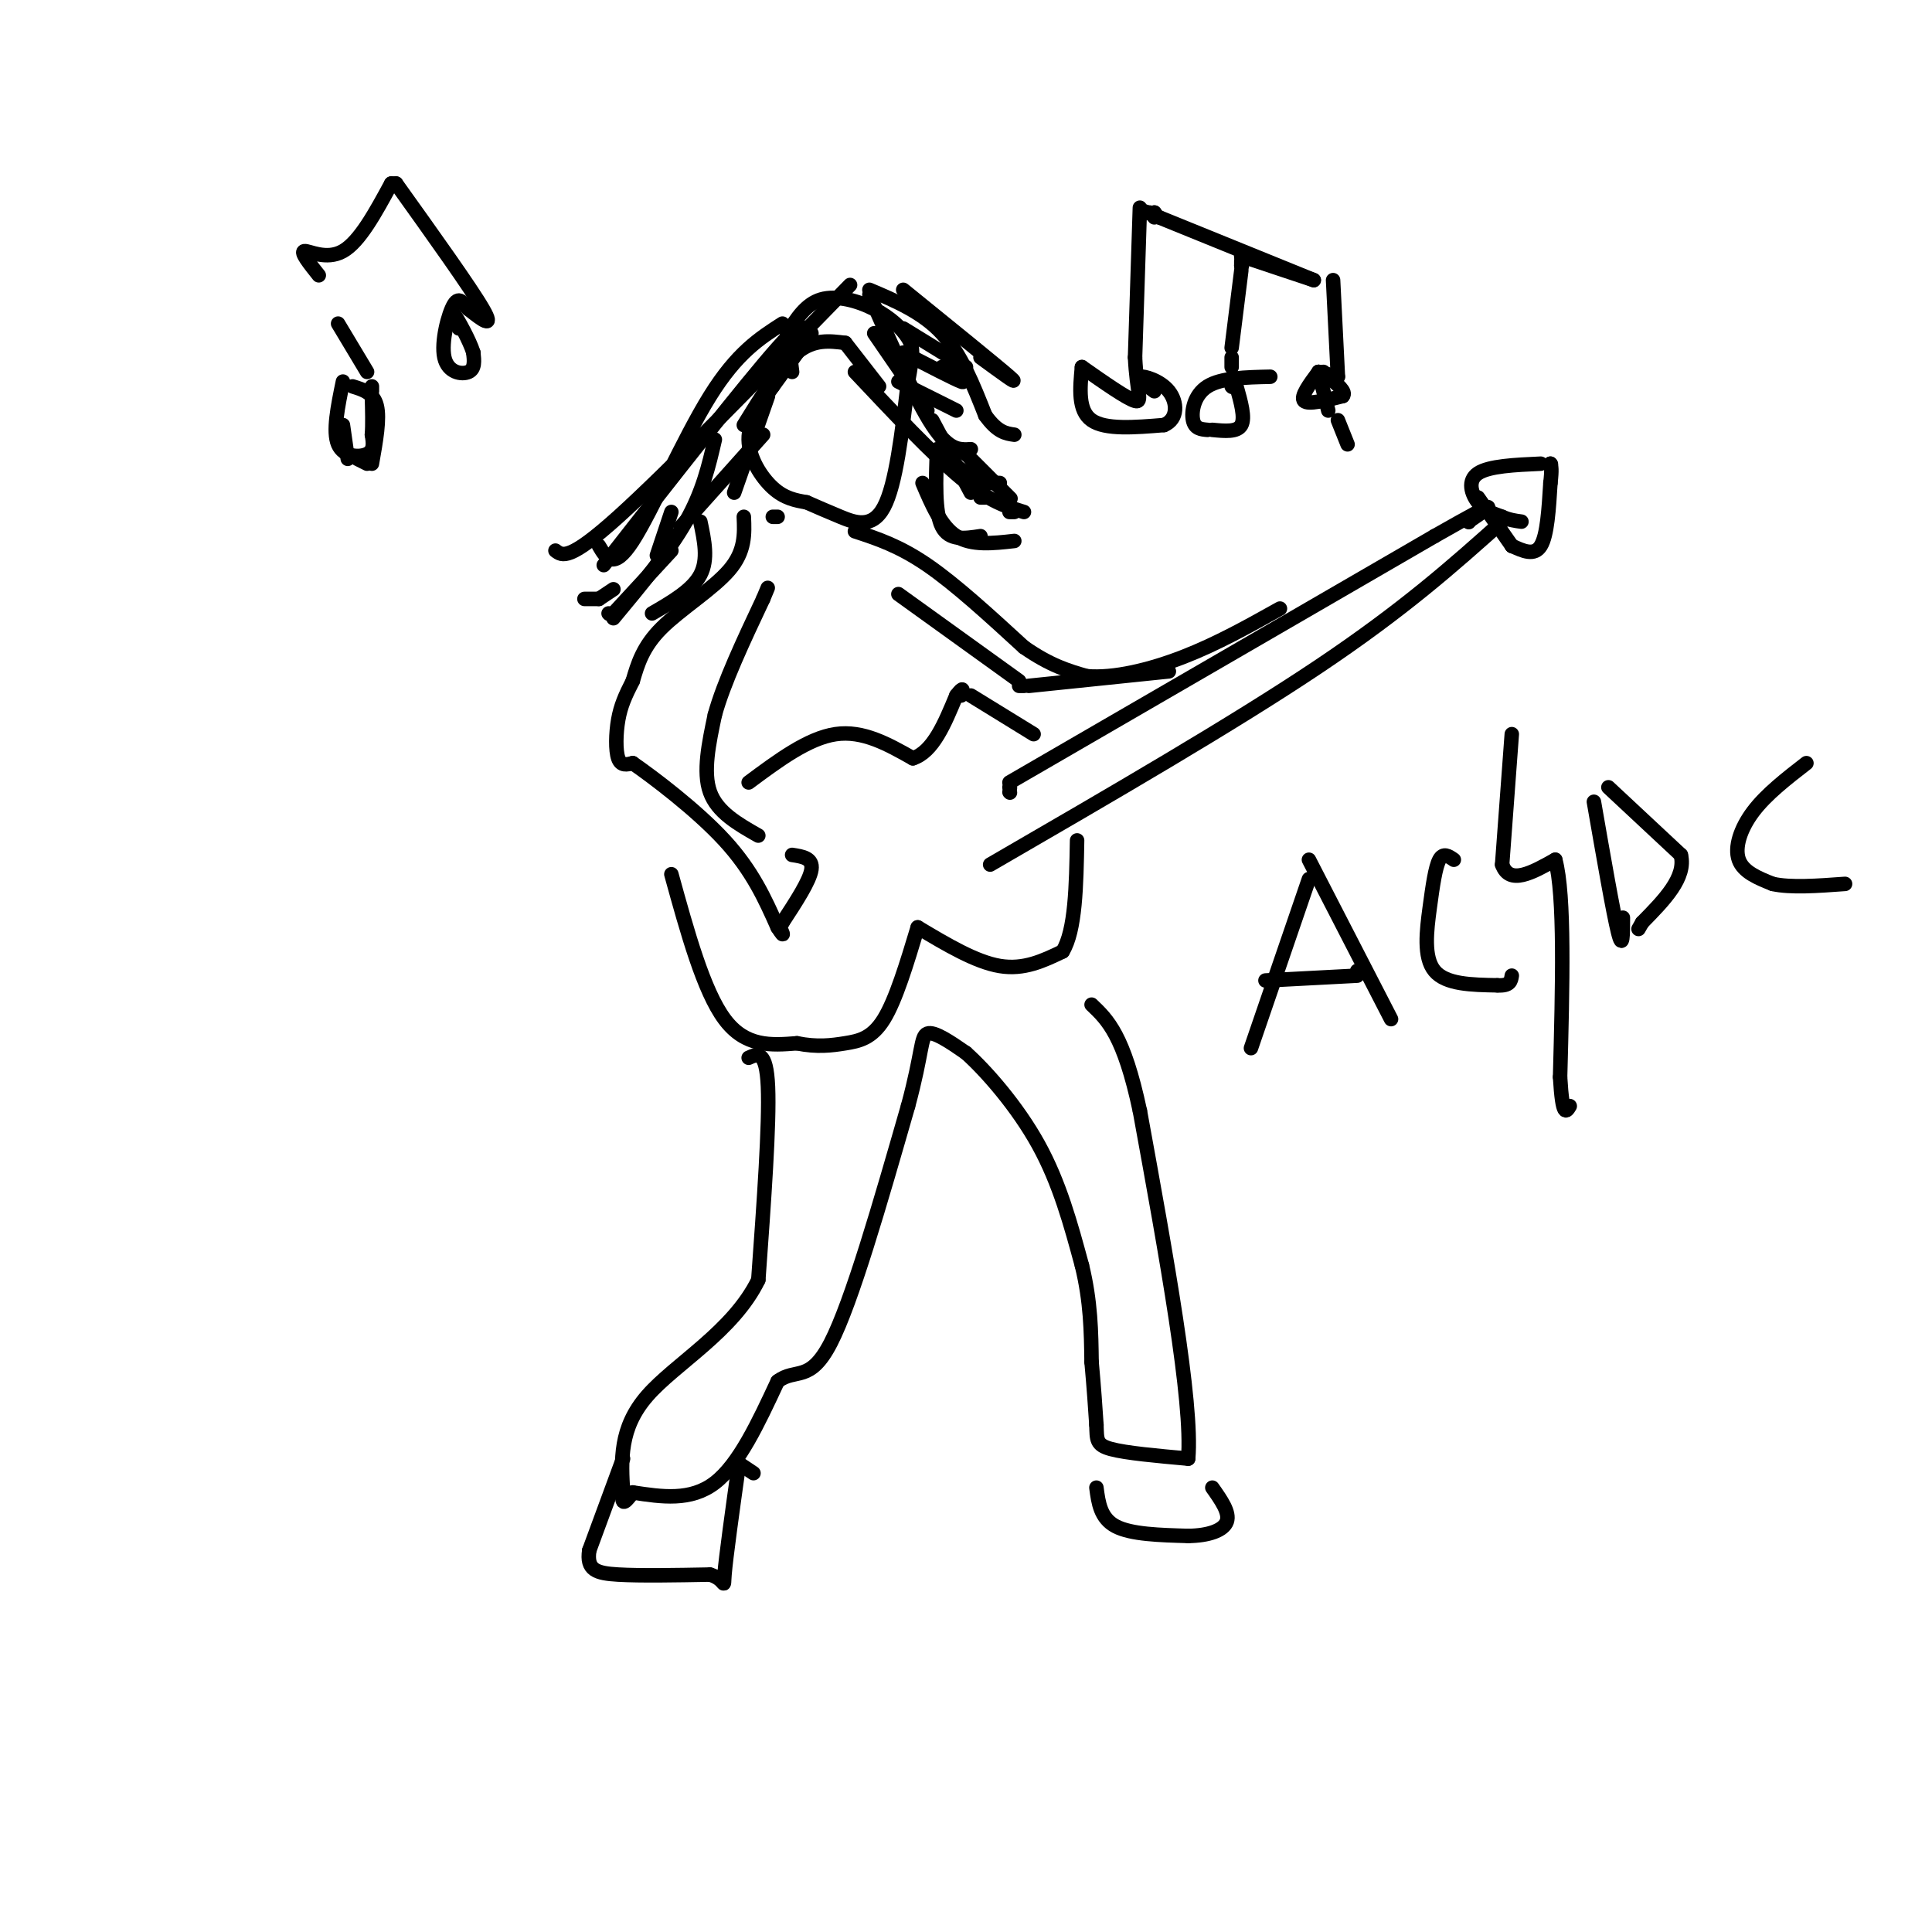 <svg viewBox='0 0 400 400' version='1.1' xmlns='http://www.w3.org/2000/svg' xmlns:xlink='http://www.w3.org/1999/xlink'><g fill='none' stroke='rgb(0,0,0)' stroke-width='3' stroke-linecap='round' stroke-linejoin='round'><path d='M168,69c0.000,0.000 -8.000,11.000 -8,11'/><path d='M160,80c-2.583,3.631 -5.042,7.208 -5,11c0.042,3.792 2.583,7.798 5,10c2.417,2.202 4.708,2.601 7,3'/><path d='M167,104c2.190,0.952 4.167,1.833 7,3c2.833,1.167 6.524,2.619 9,-2c2.476,-4.619 3.738,-15.310 5,-26'/><path d='M188,79c1.045,-5.751 1.156,-7.129 0,-9c-1.156,-1.871 -3.581,-4.234 -7,-6c-3.419,-1.766 -7.834,-2.933 -11,-2c-3.166,0.933 -5.083,3.967 -7,7'/><path d='M163,69c0.000,0.000 0.100,0.100 0.1,0.1'/><path d='M163,69c0.000,0.000 1.000,8.000 1,8'/><path d='M154,107c0.156,3.556 0.311,7.111 -3,11c-3.311,3.889 -10.089,8.111 -14,12c-3.911,3.889 -4.956,7.444 -6,11'/><path d='M131,141c-1.571,3.048 -2.500,5.167 -3,8c-0.500,2.833 -0.571,6.381 0,8c0.571,1.619 1.786,1.310 3,1'/><path d='M131,158c4.200,2.911 13.200,9.689 19,16c5.800,6.311 8.400,12.156 11,18'/><path d='M161,192c1.833,2.833 0.917,0.917 0,-1'/><path d='M161,191c0.000,0.000 1.000,0.000 1,0'/><path d='M162,191c2.833,-4.333 5.667,-8.667 6,-11c0.333,-2.333 -1.833,-2.667 -4,-3'/><path d='M157,173c-4.250,-2.417 -8.500,-4.833 -10,-9c-1.500,-4.167 -0.250,-10.083 1,-16'/><path d='M148,148c1.833,-6.667 5.917,-15.333 10,-24'/><path d='M158,124c1.667,-4.000 0.833,-2.000 0,0'/><path d='M161,107c0.000,0.000 -1.000,0.000 -1,0'/><path d='M177,110c4.583,1.500 9.167,3.000 15,7c5.833,4.000 12.917,10.500 20,17'/><path d='M212,134c5.500,3.833 9.250,4.917 13,6'/><path d='M225,140c5.578,0.489 13.022,-1.289 20,-4c6.978,-2.711 13.489,-6.356 20,-10'/><path d='M186,123c0.000,0.000 25.000,18.000 25,18'/><path d='M211,142c0.000,0.000 1.000,0.000 1,0'/><path d='M213,142c0.000,0.000 29.000,-3.000 29,-3'/><path d='M155,162c6.167,-4.583 12.333,-9.167 18,-10c5.667,-0.833 10.833,2.083 16,5'/><path d='M189,157c4.167,-1.333 6.583,-7.167 9,-13'/><path d='M198,144c1.667,-2.167 1.333,-1.083 1,0'/><path d='M201,144c0.000,0.000 13.000,8.000 13,8'/><path d='M139,181c3.333,12.083 6.667,24.167 11,30c4.333,5.833 9.667,5.417 15,5'/><path d='M165,216c4.190,0.845 7.167,0.458 10,0c2.833,-0.458 5.524,-0.988 8,-5c2.476,-4.012 4.738,-11.506 7,-19'/><path d='M190,192c6.000,3.583 12.000,7.167 17,8c5.000,0.833 9.000,-1.083 13,-3'/><path d='M220,197c2.667,-4.333 2.833,-13.667 3,-23'/><path d='M209,164c0.000,0.000 0.100,0.100 0.1,0.1'/><path d='M209,163c0.000,0.000 0.100,0.100 0.1,0.1'/><path d='M209,162c0.000,0.000 88.000,-51.000 88,-51'/><path d='M297,111c15.833,-9.000 11.417,-6.000 7,-3'/><path d='M304,108c0.000,0.000 0.100,0.100 0.1,0.1'/><path d='M205,179c25.167,-14.583 50.333,-29.167 68,-41c17.667,-11.833 27.833,-20.917 38,-30'/><path d='M165,72c1.333,-3.750 2.667,-7.500 -4,0c-6.667,7.500 -21.333,26.250 -36,45'/><path d='M176,59c-18.917,19.417 -37.833,38.833 -48,48c-10.167,9.167 -11.583,8.083 -13,7'/><path d='M159,82c0.000,0.000 -7.000,20.000 -7,20'/><path d='M158,90c0.000,0.000 -17.000,19.000 -17,19'/><path d='M139,106c0.000,0.000 -3.000,9.000 -3,9'/><path d='M148,91c-1.250,5.417 -2.500,10.833 -6,17c-3.500,6.167 -9.250,13.083 -15,20'/><path d='M127,122c0.000,0.000 -3.000,2.000 -3,2'/><path d='M124,124c0.000,0.000 -3.000,0.000 -3,0'/><path d='M180,61c4.750,10.833 9.500,21.667 13,27c3.500,5.333 5.750,5.167 8,5'/><path d='M177,77c8.083,8.583 16.167,17.167 22,22c5.833,4.833 9.417,5.917 13,7'/><path d='M199,93c4.500,4.500 9.000,9.000 10,10c1.000,1.000 -1.500,-1.500 -4,-4'/><path d='M181,69c0.000,0.000 11.000,16.000 11,16'/><path d='M175,71c0.000,0.000 7.000,9.000 7,9'/><path d='M175,71c-3.250,-0.417 -6.500,-0.833 -10,2c-3.500,2.833 -7.250,8.917 -11,15'/><path d='M162,67c-4.711,3.022 -9.422,6.044 -15,15c-5.578,8.956 -12.022,23.844 -16,30c-3.978,6.156 -5.489,3.578 -7,1'/><path d='M155,219c1.833,-0.833 3.667,-1.667 4,6c0.333,7.667 -0.833,23.833 -2,40'/><path d='M157,265c-5.200,10.667 -17.200,17.333 -23,24c-5.800,6.667 -5.400,13.333 -5,20'/><path d='M129,309c-0.500,3.333 0.750,1.667 2,0'/><path d='M131,309c6.000,0.917 12.000,1.833 17,-2c5.000,-3.833 9.000,-12.417 13,-21'/><path d='M161,286c3.756,-2.867 6.644,0.467 11,-8c4.356,-8.467 10.178,-28.733 16,-49'/><path d='M188,229c3.022,-11.133 2.578,-14.467 4,-15c1.422,-0.533 4.711,1.733 8,4'/><path d='M200,218c4.178,3.733 10.622,11.067 15,19c4.378,7.933 6.689,16.467 9,25'/><path d='M224,262c1.833,7.500 1.917,13.750 2,20'/><path d='M226,282c0.500,5.500 0.750,9.250 1,13'/><path d='M227,295c0.111,3.044 -0.111,4.156 3,5c3.111,0.844 9.556,1.422 16,2'/><path d='M246,302c1.000,-11.667 -4.500,-41.833 -10,-72'/><path d='M236,230c-3.333,-15.667 -6.667,-18.833 -10,-22'/><path d='M129,302c0.000,0.000 -7.000,19.000 -7,19'/><path d='M122,321c-0.600,4.067 1.400,4.733 6,5c4.600,0.267 11.800,0.133 19,0'/><path d='M147,326c3.489,1.022 2.711,3.578 3,0c0.289,-3.578 1.644,-13.289 3,-23'/><path d='M153,303c0.000,0.000 0.100,0.100 0.1,0.1'/><path d='M153,303c0.000,0.000 3.000,2.000 3,2'/><path d='M227,308c0.417,3.167 0.833,6.333 4,8c3.167,1.667 9.083,1.833 15,2'/><path d='M246,318c4.244,-0.044 7.356,-1.156 8,-3c0.644,-1.844 -1.178,-4.422 -3,-7'/><path d='M306,103c0.000,0.000 7.000,10.000 7,10'/><path d='M313,113c0.000,0.000 0.100,0.100 0.1,0.1'/><path d='M313,113c2.333,1.083 4.667,2.167 6,0c1.333,-2.167 1.667,-7.583 2,-13'/><path d='M321,100c0.333,-2.833 0.167,-3.417 0,-4'/><path d='M321,96c0.000,0.000 0.100,0.100 0.1,0.1'/><path d='M319,96c-5.378,0.244 -10.756,0.489 -13,2c-2.244,1.511 -1.356,4.289 0,6c1.356,1.711 3.178,2.356 5,3'/><path d='M311,107c1.500,0.667 2.750,0.833 4,1'/><path d='M193,87c0.000,0.000 8.000,15.000 8,15'/><path d='M203,103c0.000,0.000 1.000,0.000 1,0'/><path d='M209,106c0.000,0.000 1.000,0.000 1,0'/><path d='M71,88c0.000,0.000 1.000,7.000 1,7'/><path d='M74,95c0.000,0.000 2.000,1.000 2,1'/><path d='M77,96c0.833,-4.667 1.667,-9.333 1,-12c-0.667,-2.667 -2.833,-3.333 -5,-4'/><path d='M71,79c-1.067,5.178 -2.133,10.356 -1,13c1.133,2.644 4.467,2.756 6,2c1.533,-0.756 1.267,-2.378 1,-4'/><path d='M77,90c0.167,-2.000 0.083,-5.000 0,-8'/><path d='M77,81c0.000,0.000 0.000,-1.000 0,-1'/><path d='M76,77c0.000,0.000 -6.000,-10.000 -6,-10'/><path d='M66,57c-1.933,-2.422 -3.867,-4.844 -3,-5c0.867,-0.156 4.533,1.956 8,0c3.467,-1.956 6.733,-7.978 10,-14'/><path d='M81,38c0.000,0.000 1.000,0.000 1,0'/><path d='M82,38c7.750,10.833 15.500,21.667 18,26c2.500,4.333 -0.250,2.167 -3,0'/><path d='M97,64c-0.946,-0.833 -1.810,-2.914 -3,-1c-1.190,1.914 -2.705,7.823 -2,11c0.705,3.177 3.630,3.622 5,3c1.370,-0.622 1.185,-2.311 1,-4'/><path d='M98,73c-0.778,-2.533 -3.222,-6.867 -4,-8c-0.778,-1.133 0.111,0.933 1,3'/><path d='M263,78c-5.089,0.111 -10.178,0.222 -13,2c-2.822,1.778 -3.378,5.222 -3,7c0.378,1.778 1.689,1.889 3,2'/><path d='M251,89c2.583,0.250 5.167,0.500 6,-1c0.833,-1.500 -0.083,-4.750 -1,-8'/><path d='M255,80c0.000,0.000 0.100,0.100 0.1,0.1'/><path d='M255,76c0.000,0.000 0.000,-2.000 0,-2'/><path d='M255,72c0.000,0.000 2.000,-16.000 2,-16'/><path d='M257,55c0.000,0.000 0.100,0.100 0.1,0.1'/><path d='M257,55c0.000,0.000 0.000,-1.000 0,-1'/><path d='M257,53c0.000,0.000 0.100,0.100 0.1,0.1'/><path d='M257,53c0.000,0.000 0.100,0.100 0.1,0.1'/><path d='M257,53c0.000,0.000 15.000,5.000 15,5'/><path d='M272,58c0.000,0.000 -32.000,-13.000 -32,-13'/><path d='M240,45c-5.333,-2.167 -2.667,-1.083 0,0'/><path d='M239,45c0.000,0.000 0.000,-1.000 0,-1'/><path d='M239,44c0.000,0.000 0.100,0.100 0.1,0.1'/><path d='M238,44c0.000,0.000 -1.000,0.000 -1,0'/><path d='M236,43c0.000,0.000 -1.000,31.000 -1,31'/><path d='M235,74c0.333,7.133 1.667,9.467 0,9c-1.667,-0.467 -6.333,-3.733 -11,-7'/><path d='M224,76c-0.417,4.500 -0.833,9.000 2,11c2.833,2.000 8.917,1.500 15,1'/><path d='M241,88c2.940,-1.214 2.792,-4.750 1,-7c-1.792,-2.250 -5.226,-3.214 -6,-3c-0.774,0.214 1.113,1.607 3,3'/><path d='M276,58c0.000,0.000 1.000,20.000 1,20'/><path d='M277,78c0.000,0.000 -4.000,-1.000 -4,-1'/><path d='M273,77c-1.917,2.583 -3.833,5.167 -3,6c0.833,0.833 4.417,-0.083 8,-1'/><path d='M278,82c0.833,-0.833 -1.083,-2.417 -3,-4'/><path d='M274,78c0.000,0.000 0.000,-1.000 0,-1'/><path d='M273,77c0.000,0.000 0.100,0.100 0.1,0.1'/><path d='M273,77c0.000,0.000 2.000,8.000 2,8'/><path d='M277,87c0.000,0.000 2.000,5.000 2,5'/><path d='M145,108c0.833,3.917 1.667,7.833 0,11c-1.667,3.167 -5.833,5.583 -10,8'/><path d='M139,114c0.000,0.000 -12.000,13.000 -12,13'/><path d='M126,127c0.000,0.000 0.100,0.100 0.1,0.1'/><path d='M194,93c-0.250,6.500 -0.500,13.000 1,16c1.500,3.000 4.750,2.500 8,2'/><path d='M191,100c1.917,4.500 3.833,9.000 7,11c3.167,2.000 7.583,1.500 12,1'/><path d='M197,96c0.000,0.000 5.000,3.000 5,3'/><path d='M204,100c0.000,0.000 3.000,0.000 3,0'/><path d='M186,79c0.000,0.000 12.000,6.000 12,6'/><path d='M187,73c5.333,2.750 10.667,5.500 12,6c1.333,0.500 -1.333,-1.250 -4,-3'/><path d='M187,68c0.000,0.000 13.000,8.000 13,8'/><path d='M187,60c9.667,7.833 19.333,15.667 22,18c2.667,2.333 -1.667,-0.833 -6,-4'/><path d='M180,60c5.500,2.333 11.000,4.667 15,9c4.000,4.333 6.500,10.667 9,17'/><path d='M204,86c2.500,3.500 4.250,3.750 6,4'/><path d='M259,217c0.000,0.000 12.000,-35.000 12,-35'/><path d='M271,178c0.000,0.000 17.000,33.000 17,33'/><path d='M262,203c0.000,0.000 19.000,-1.000 19,-1'/><path d='M281,201c0.000,0.000 0.100,0.100 0.1,0.1'/><path d='M301,178c-1.089,-0.762 -2.179,-1.524 -3,0c-0.821,1.524 -1.375,5.333 -2,10c-0.625,4.667 -1.321,10.190 1,13c2.321,2.810 7.661,2.905 13,3'/><path d='M310,204c2.667,0.167 2.833,-0.917 3,-2'/><path d='M330,166c2.000,11.500 4.000,23.000 5,27c1.000,4.000 1.000,0.500 1,-3'/><path d='M333,163c0.000,0.000 15.000,14.000 15,14'/><path d='M348,177c1.167,4.667 -3.417,9.333 -8,14'/><path d='M340,191c-1.333,2.333 -0.667,1.167 0,0'/><path d='M374,158c-4.156,3.222 -8.311,6.444 -11,10c-2.689,3.556 -3.911,7.444 -3,10c0.911,2.556 3.956,3.778 7,5'/><path d='M367,183c3.667,0.833 9.333,0.417 15,0'/><path d='M313,152c0.000,0.000 -2.000,27.000 -2,27'/><path d='M311,179c1.500,4.333 6.250,1.667 11,-1'/><path d='M322,178c2.000,7.333 1.500,26.167 1,45'/><path d='M323,223c0.500,8.500 1.250,7.250 2,6'/></g>
</svg>